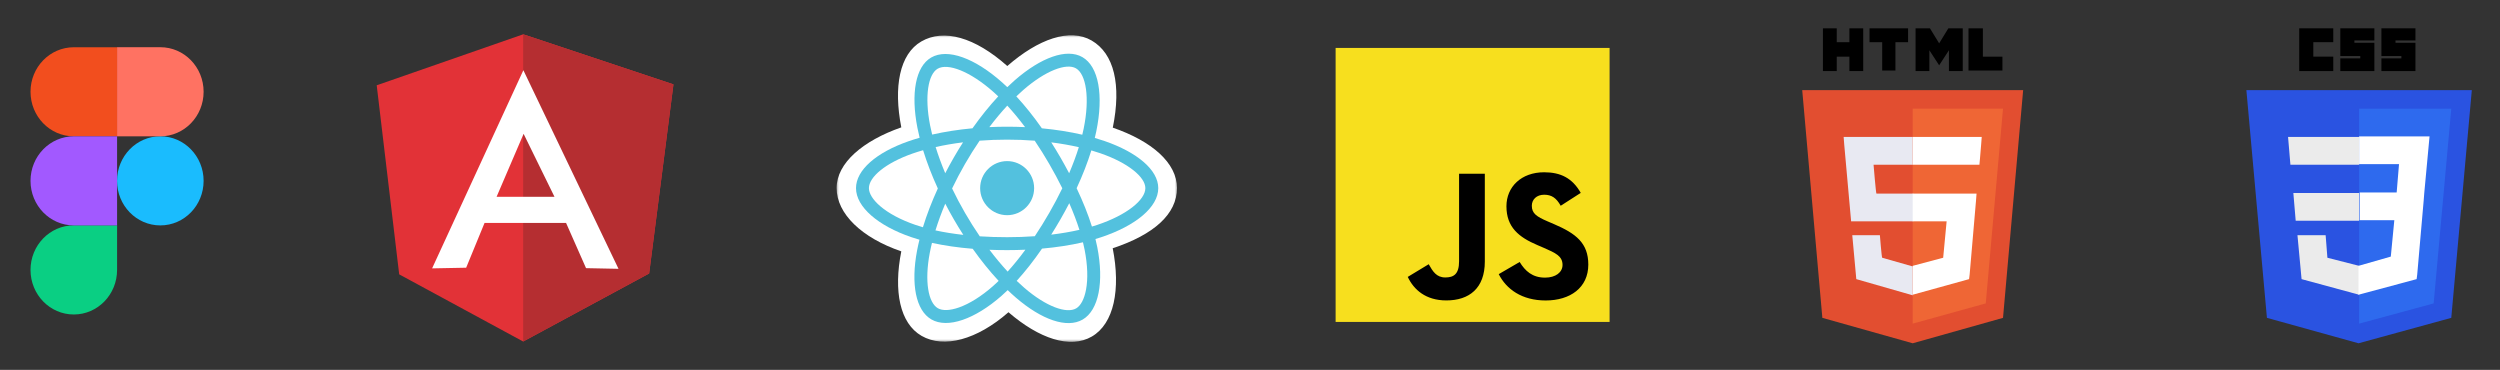 <svg width="365" height="54" viewBox="0 0 365 54" fill="none" xmlns="http://www.w3.org/2000/svg">
<rect x="0" y="0" width="365" height="54" fill="#333333" stroke="none"/>
<g clip-path="url(#clip0_17_45)">
<path fill-rule="evenodd" clip-rule="evenodd" d="M55 12.453L76.38 5.01L98.323 12.323L94.777 39.926L76.38 49.861L58.282 40.056L55 12.453Z" fill="#E23237"/>
<path fill-rule="evenodd" clip-rule="evenodd" d="M98.324 12.323L76.38 5.01V49.861L94.777 39.926L98.324 12.323Z" fill="#B52E31"/>
<path fill-rule="evenodd" clip-rule="evenodd" d="M76.413 10.252L63.088 39.182L68.06 39.085L70.745 32.548H82.645L85.562 39.15L90.302 39.247L76.413 10.252ZM76.446 19.539L80.954 28.73H72.502L76.446 19.539Z" fill="white"/>
</g>
<path d="M17.088 26.404C17.088 22.814 19.915 19.898 23.408 19.898C26.895 19.898 29.727 22.807 29.727 26.404C29.727 30 26.901 32.909 23.408 32.909C19.915 32.909 17.088 30 17.088 26.404Z" fill="#1ABCFE"/>
<path d="M4.455 39.409C4.455 35.819 7.281 32.903 10.775 32.903H17.094V39.409C17.094 42.999 14.268 45.915 10.775 45.915C7.281 45.915 4.455 43.005 4.455 39.409Z" fill="#0ACF83"/>
<path d="M17.088 6.899V19.904H23.408C26.895 19.904 29.727 16.994 29.727 13.398C29.727 9.802 26.901 6.893 23.408 6.893H17.088V6.899Z" fill="#FF7262"/>
<path d="M4.455 13.398C4.455 16.988 7.281 19.904 10.775 19.904H17.094V6.899H10.775C7.281 6.899 4.455 9.808 4.455 13.398Z" fill="#F24E1E"/>
<path d="M4.455 26.404C4.455 29.994 7.281 32.909 10.775 32.909H17.094V19.904H10.775C7.281 19.904 4.455 22.813 4.455 26.404Z" fill="#A259FF"/>
<g clip-path="url(#clip1_17_45)">
<mask id="mask0_17_45" style="mask-type:luminance" maskUnits="userSpaceOnUse" x="122" y="5" width="50" height="45">
<path d="M122 5H172V50H122V5Z" fill="white"/>
</mask>
<g mask="url(#mask0_17_45)">
<path d="M122.147 27.451C122.147 31.21 125.812 34.72 131.589 36.698C130.435 42.516 131.382 47.206 134.545 49.033C137.796 50.911 142.639 49.611 147.236 45.586C151.717 49.449 156.245 50.969 159.405 49.136C162.653 47.253 163.641 42.245 162.455 36.245C168.473 34.253 171.839 31.26 171.839 27.451C171.839 23.779 168.167 20.602 162.468 18.637C163.744 12.389 162.663 7.813 159.369 5.91C156.194 4.076 151.612 5.675 147.066 9.639C142.335 5.431 137.8 4.147 134.509 6.055C131.337 7.895 130.431 12.67 131.589 18.595C126.007 20.545 122.147 23.794 122.147 27.451Z" fill="white"/>
<path d="M161.261 20.588C160.791 20.427 160.318 20.277 159.84 20.14C159.92 19.818 159.993 19.494 160.06 19.169C161.135 13.94 160.432 9.727 158.031 8.34C155.729 7.01 151.964 8.397 148.161 11.712C147.787 12.039 147.42 12.376 147.063 12.722C146.823 12.492 146.579 12.267 146.331 12.046C142.346 8.501 138.352 7.007 135.953 8.398C133.653 9.732 132.972 13.692 133.94 18.648C134.036 19.139 134.145 19.627 134.266 20.113C133.701 20.273 133.155 20.445 132.633 20.627C127.961 22.259 124.977 24.816 124.977 27.469C124.977 30.209 128.18 32.957 133.047 34.623C133.441 34.758 133.839 34.882 134.24 34.997C134.11 35.52 133.994 36.046 133.893 36.575C132.97 41.445 133.691 45.312 135.985 46.637C138.354 48.006 142.331 46.599 146.203 43.209C146.509 42.941 146.816 42.656 147.124 42.358C147.511 42.733 147.909 43.096 148.316 43.449C152.067 46.682 155.771 47.987 158.063 46.658C160.43 45.286 161.199 41.132 160.201 36.078C160.124 35.692 160.035 35.297 159.936 34.896C160.215 34.813 160.489 34.728 160.757 34.639C165.816 32.96 169.107 30.246 169.107 27.469C169.107 24.807 166.027 22.232 161.261 20.588Z" fill="#53C1DE"/>
<path d="M157.09 9.976C158.567 10.83 159.142 14.273 158.214 18.788C158.153 19.082 158.087 19.375 158.015 19.667C156.184 19.244 154.196 18.929 152.115 18.733C150.902 17.003 149.646 15.431 148.384 14.069C148.715 13.75 149.053 13.439 149.399 13.137C152.657 10.296 155.702 9.175 157.09 9.976ZM153.2 31.066C152.532 32.23 151.826 33.371 151.083 34.488C149.774 34.582 148.421 34.63 147.042 34.63C145.669 34.63 144.333 34.587 143.047 34.504C142.285 33.389 141.565 32.246 140.89 31.076C140.217 29.913 139.589 28.725 139.007 27.515C139.588 26.303 140.214 25.114 140.884 23.951V23.951C141.554 22.787 142.268 21.648 143.024 20.538C144.336 20.439 145.682 20.387 147.042 20.387C148.409 20.387 149.756 20.439 151.068 20.54C151.817 21.648 152.526 22.782 153.194 23.941C153.867 25.102 154.501 26.285 155.097 27.488C154.507 28.703 153.875 29.896 153.201 31.066H153.2ZM156.113 29.667C156.703 31.014 157.2 32.317 157.595 33.556C156.316 33.849 154.934 34.084 153.479 34.259C153.945 33.518 154.397 32.768 154.834 32.01C155.277 31.238 155.704 30.457 156.113 29.667ZM147.115 39.652C146.222 38.686 145.331 37.618 144.46 36.468C145.305 36.502 146.167 36.519 147.042 36.519C147.942 36.519 148.831 36.498 149.706 36.459C148.847 37.629 147.979 38.699 147.115 39.652ZM140.644 34.293C139.199 34.131 137.835 33.913 136.577 33.638C136.966 32.378 137.446 31.067 138.007 29.735C138.406 30.507 138.823 31.27 139.258 32.023C139.702 32.79 140.164 33.547 140.644 34.293ZM139.251 23.007C138.818 23.759 138.402 24.522 138.005 25.293C137.456 23.989 136.986 22.706 136.603 21.468C137.862 21.186 139.205 20.955 140.604 20.78C140.135 21.512 139.684 22.254 139.251 23.007ZM147.063 15.42C147.933 16.363 148.804 17.417 149.66 18.56C147.923 18.478 146.182 18.478 144.444 18.559C145.302 17.427 146.18 16.374 147.063 15.42ZM154.826 22.994C154.395 22.248 153.947 21.511 153.484 20.784C154.892 20.962 156.241 21.198 157.508 21.488C157.128 22.709 156.654 23.986 156.095 25.295C155.688 24.52 155.264 23.753 154.826 22.994ZM135.79 18.286C134.961 14.039 135.512 10.836 136.898 10.033C138.374 9.176 141.639 10.397 145.08 13.458C145.299 13.653 145.52 13.858 145.742 14.07C144.46 15.449 143.193 17.02 141.982 18.731C139.907 18.923 137.92 19.233 136.094 19.648C135.981 19.196 135.88 18.742 135.79 18.285V18.286ZM133.656 32.836C131.504 32.099 129.727 31.142 128.509 30.097C127.415 29.158 126.862 28.226 126.862 27.469C126.862 25.859 129.258 23.806 133.254 22.41C133.755 22.236 134.262 22.076 134.773 21.932C135.325 23.731 136.049 25.613 136.923 27.515C136.038 29.446 135.303 31.357 134.746 33.178C134.38 33.073 134.017 32.959 133.656 32.836ZM140.022 44.885C138.663 45.365 137.581 45.379 136.927 45.001C135.535 44.197 134.956 41.092 135.746 36.928C135.839 36.435 135.947 35.946 136.068 35.46C137.875 35.86 139.876 36.148 142.015 36.322C143.236 38.043 144.514 39.625 145.803 41.011C145.529 41.276 145.249 41.535 144.962 41.786C143.25 43.286 141.534 44.349 140.022 44.885H140.022ZM158.351 36.445C158.793 38.679 158.856 40.7 158.563 42.279C158.3 43.699 157.772 44.645 157.118 45.024C155.728 45.83 152.753 44.782 149.546 42.017C149.178 41.7 148.808 41.362 148.436 41.004C149.68 39.641 150.923 38.057 152.135 36.298C154.269 36.108 156.285 35.798 158.112 35.375C158.202 35.739 158.282 36.096 158.351 36.445ZM160.164 32.847C159.922 32.927 159.675 33.004 159.422 33.079C158.864 31.308 158.11 29.424 157.188 27.479C158.068 25.579 158.793 23.719 159.336 21.959C159.787 22.091 160.225 22.229 160.647 22.374C164.731 23.782 167.222 25.865 167.222 27.469C167.222 29.178 164.532 31.397 160.164 32.847H160.164Z" fill="white"/>
<path d="M147.042 23.521C149.219 23.521 150.983 25.289 150.983 27.469C150.983 29.649 149.219 31.417 147.042 31.417C144.866 31.417 143.101 29.649 143.101 27.469C143.101 25.289 144.866 23.521 147.042 23.521Z" fill="#53C1DE"/>
</g>
</g>
<path fill-rule="evenodd" clip-rule="evenodd" d="M344.343 50.119L330.971 46.406L327.971 13.162H360.886L357.886 46.406L344.343 50.119Z" fill="#2A53E1"/>
<path fill-rule="evenodd" clip-rule="evenodd" d="M355.314 44.297L357.886 15.863H344.429V47.25L355.314 44.297Z" fill="#2E6AEE"/>
<path fill-rule="evenodd" clip-rule="evenodd" d="M334.829 28.181L335.171 32.231H344.429V28.181H334.829ZM334.057 19.997L334.4 24.047H344.429V19.997H334.057ZM344.429 38.812L339.8 37.631L339.543 34.341H335.429L336.029 40.753L344.429 43.031V38.812Z" fill="#EBEBEB"/>
<path fill-rule="evenodd" clip-rule="evenodd" d="M335.686 4.134H340.657V6.159H337.743V8.269H340.657V10.378H335.686V4.134ZM341.686 4.134H346.657V5.906H343.743V6.244H346.657V10.378H341.686V8.522H344.6V8.184H341.686V4.134ZM347.686 4.134H352.657V5.906H349.743V6.244H352.657V10.378H347.686V8.522H350.6V8.184H347.686V4.134Z" fill="black"/>
<path fill-rule="evenodd" clip-rule="evenodd" d="M353.943 28.181L354.714 19.913H344.429V23.962H350.257L349.914 28.097H344.514V32.147H349.571L349.057 37.462L344.343 38.812V43.031L352.829 40.753L352.914 40.078L353.857 29.278L353.943 28.181Z" fill="white"/>
<path fill-rule="evenodd" clip-rule="evenodd" d="M295.38 13.162L292.44 46.406L279.252 50.119L266.064 46.406L263.124 13.162H295.38Z" fill="#E24E30"/>
<path fill-rule="evenodd" clip-rule="evenodd" d="M279.252 47.25L289.92 44.297L292.44 15.863H279.252V47.25Z" fill="#EF6635"/>
<path fill-rule="evenodd" clip-rule="evenodd" d="M273.54 24.047H279.252V19.997H269.172L269.256 21.094L270.264 32.316H279.336V28.266H273.96C273.876 28.181 273.54 24.047 273.54 24.047ZM274.464 34.341H270.432L271.02 40.753L279.252 43.116V38.897L274.8 37.631C274.716 37.547 274.464 34.341 274.464 34.341Z" fill="#E8E9F2"/>
<path fill-rule="evenodd" clip-rule="evenodd" d="M266.148 4.134H268.164V6.159H270.012V4.134H272.028V10.378H270.012V8.269H268.164V10.378H266.148V4.134ZM274.8 6.159H272.952V4.134H278.58V6.159H276.732V10.294H274.8V6.159ZM279.588 4.134H281.772L283.116 6.328L284.46 4.134H286.56V10.378H284.544V7.341L283.116 9.534L281.688 7.341V10.378H279.672V4.134H279.588ZM287.484 4.134H289.5V8.269H292.356V10.294H287.4V4.134H287.484Z" fill="black"/>
<path fill-rule="evenodd" clip-rule="evenodd" d="M279.252 32.316H284.208L283.704 37.631L279.252 38.812V43.031L287.484 40.753L287.568 40.078L288.492 29.363L288.576 28.266H279.252C279.252 28.181 279.252 32.316 279.252 32.316ZM279.252 24.047H288.996L289.08 23.119L289.248 21.094L289.332 19.997H279.252V24.047Z" fill="white"/>
<g clip-path="url(#clip2_17_45)">
<path d="M235 7H195V47H235V7Z" fill="#F7DF1E"/>
<path d="M221.87 38.25C222.676 39.566 223.724 40.533 225.578 40.533C227.135 40.533 228.13 39.754 228.13 38.679C228.13 37.39 227.108 36.933 225.394 36.184L224.454 35.78C221.742 34.625 219.94 33.177 219.94 30.117C219.94 27.298 222.088 25.152 225.444 25.152C227.834 25.152 229.552 25.983 230.79 28.161L227.863 30.041C227.219 28.885 226.524 28.43 225.444 28.43C224.344 28.43 223.646 29.128 223.646 30.041C223.646 31.168 224.344 31.625 225.957 32.323L226.897 32.726C230.09 34.095 231.893 35.491 231.893 38.63C231.893 42.015 229.235 43.869 225.665 43.869C222.174 43.869 219.919 42.205 218.815 40.025L221.87 38.25ZM208.592 38.576C209.182 39.623 209.719 40.509 211.011 40.509C212.246 40.509 213.025 40.026 213.025 38.147V25.366H216.784V38.198C216.784 42.09 214.502 43.862 211.171 43.862C208.161 43.862 206.418 42.304 205.532 40.428L208.592 38.576Z" fill="black"/>
</g>
<defs>
<clipPath id="clip0_17_45">
<rect width="44" height="45" fill="white" transform="translate(55 5)"/>
</clipPath>
<clipPath id="clip1_17_45">
<rect width="50" height="45" fill="white" transform="translate(122 5)"/>
</clipPath>
<clipPath id="clip2_17_45">
<rect width="40" height="40" fill="white" transform="translate(195 7)"/>
</clipPath>
</defs>
</svg>
